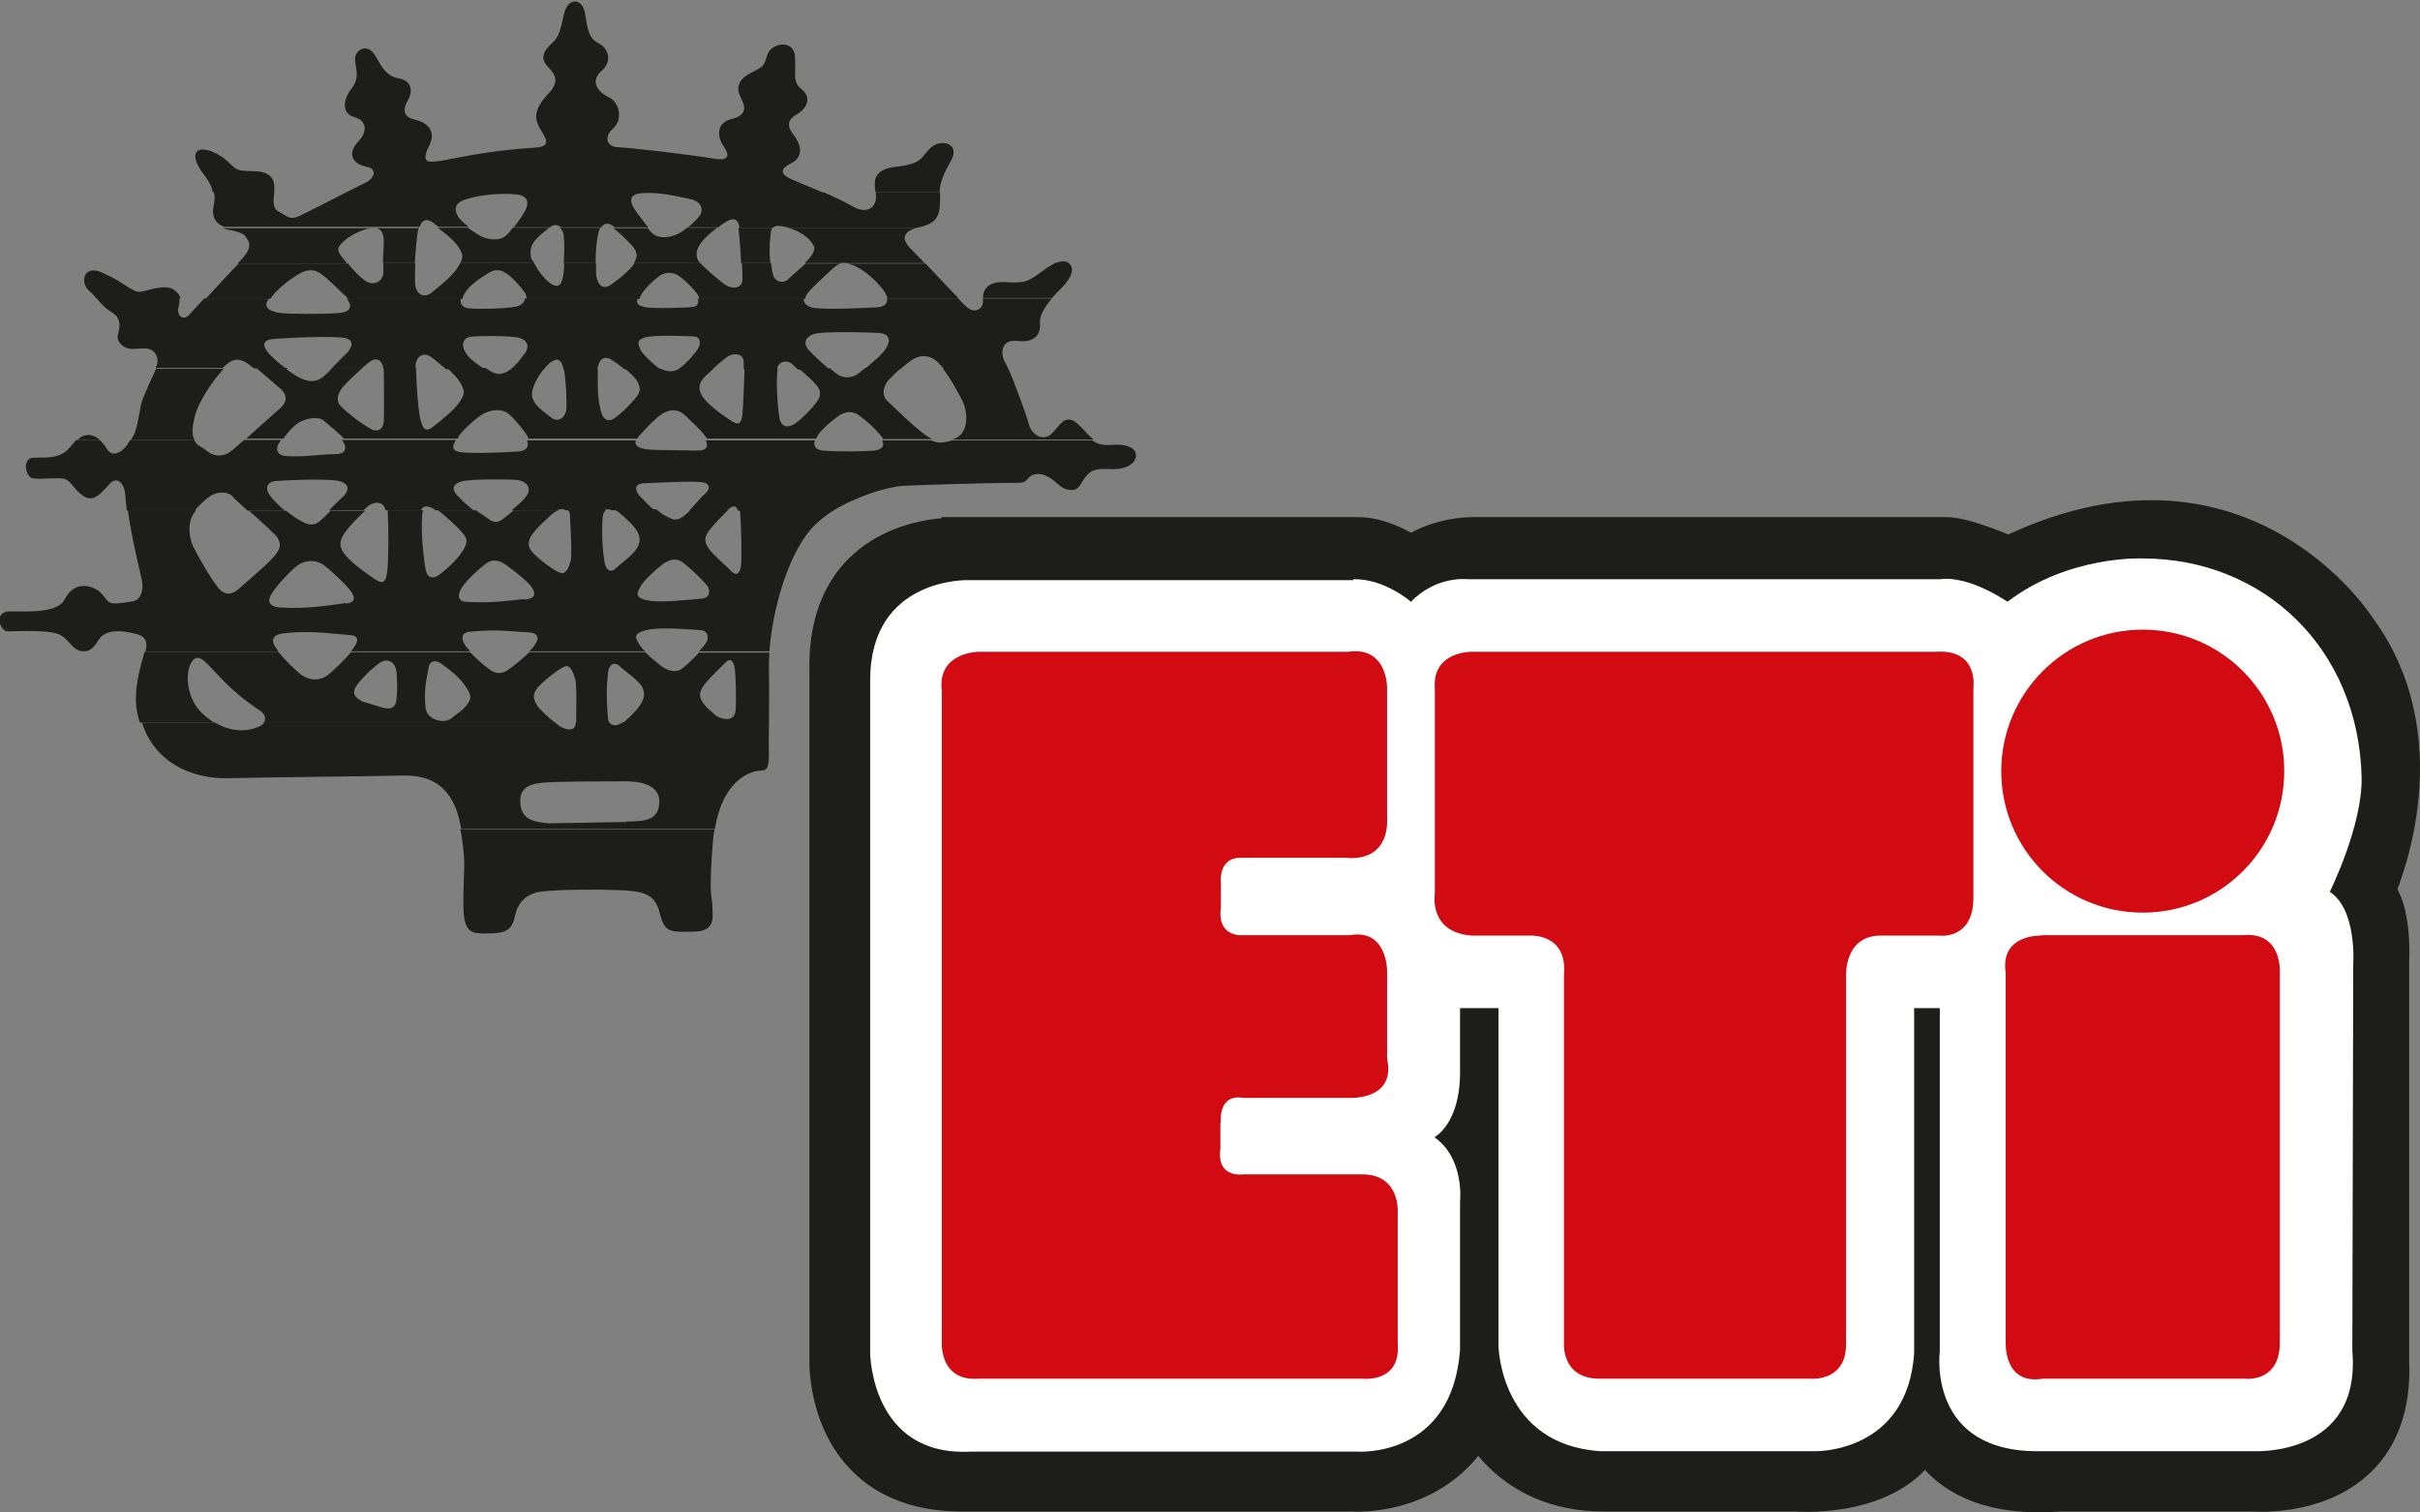 <?xml version="1.0" encoding="UTF-8"?>
<svg id="Layer_1" xmlns="http://www.w3.org/2000/svg" version="1.1" viewBox="0 0 547.3 342">
  <rect x="0" y="0" width="547.3" height="342" fill="#808080" stroke="none"/>
  <!-- Generator: Adobe Illustrator 29.5.0, SVG Export Plug-In . SVG Version: 2.1.0 Build 137)  -->
  <defs>
    <style>
      .st0 {
        stroke: #1d1d1b;
        stroke-width: 9.7px;
      }

      .st0, .st1 {
        fill: #1d1d1b;
      }

      .st1 {
        fill-rule: evenodd;
      }

      .st2 {
        fill: #d20a11;
      }

      .st3 {
        fill: #fff;
      }
    </style>
  </defs>
  <path class="st1" d="M161.6,187.5c-.2,1-.3,2-.4,3.1-1,12.6-.1,12.1-.1,14.3,0,2.3,1,5.8-4.3,5.8-5.2.1-6.5.3-7.6-4.2-1.1-4.5-3.8-5-9.7-5.2-6-.2-12.9-.1-16.8.3-3.8.4-5.6,2.7-6.2,5.4s-1.3,4-5.5,4.1c-4.2,0-6.3.5-6.2-7.1,0-7.5.6-8.1-.3-14.2-.1-.7-.2-1.5-.4-2.3h57.4,0Z"/>
  <path class="st1" d="M48.6,163.4c3.5,2.1,7.4,2.3,10.4.7.3-.1.5-.4.7-.7h65.8c.2.1.4.3.5.4,1.1,1,4.2,2.2,4.2-.4h0s7.6,0,7.6,0c.6.8,1.7.9,2.9,0h33.2c0,2.6-.1,4.7,0,6.9,0,4.7-.9,3.7-2.9,4.1-2.4.5-7.7,3-9.3,13h-57.4c-1-5.7-3.5-12.1-12.8-12-10.7.2-31.3.4-40.2.6-8.2.1-16.4-3.7-19.2-12.6h16.8,0ZM141.6,185.8c4.4,0,7.5-.3,7.5-4.6s-5.8-4.6-8.4-4.5c-2.6,0-14.3,0-17.8.3-3.5.3-5.6,1.4-5.2,4.9.3,3.5,3.3,4.1,6.6,4.3l17.3-.3h0Z"/>
  <path class="st1" d="M63,147.5c1.4,1.7,3.6,3.9,5,5,1.8,1.4,4.4,1.7,6.5-.1,1.7-1.5,3.7-3.5,4.9-4.9h26.9c1.4,1.5,3.3,3.1,4.4,3.9,1.4,1,2.8,1.2,4.5-.1,1.2-.9,3.2-2.5,4.5-3.8h26.2c1.2,1.2,2.9,2.5,3.6,3.1,1.1.8,3.1,1.9,4.9.5,1.1-.9,2.6-2.3,3.7-3.5h15.9c-.1,1.4-.1,2.7-.1,4,.1,5.3,0,9,0,12h-33.2c0,0,.2-.1.3-.2,1.7-1.4,3.4-3.2,4.1-4.5.7-1.2,1-2.8-.6-4.5-1.6-1.7-3.6-2.9-4.4-3.8-.9-.8-2.3-.8-2.6,1.6-.3,2.5-.4,6,0,10.2,0,.5.2.9.4,1.2h-7.6c0-2.7.2-8.6-.2-10-.4-1.4-1.1-3.3-2.3-2.9-1.2.4-4.7,3.1-6.2,4.8-1.5,1.8-.8,3.3.4,4.7,1.1,1.2,2.3,2.3,3.6,3.3H59.7c.4-.7.5-1.9-.9-2.8-7.3-4.8-9.7-8.6-12.5-11.1-1.9-1.7-2.8-.4-3.4,1-.9,2.5-.6,7.3,2.7,10.6.9.9,1.9,1.6,2.8,2.2h-16.8c-.2-.8-.5-1.6-.6-2.5-1-5.1,1.1-11.1,1.7-13.5h0s30.1,0,30.1,0h0ZM161.7,161.7c.8.7,4.5,2.2,4.7-1.3.1-2.6,0-7.1-.2-9.1-.3-2-1.1-2.5-2.1-1.5-1,1.1-3.8,3.6-5,5.3-1.2,1.8-.9,2.7,0,4,1,1.3,1.4,1.5,2.6,2.5h0ZM96.4,160.6c.2,1.8,3.8,3.5,5.9,1.7,1.4-1.2,2.1-1.4,3.2-2.8,1.2-1.4,1.2-2.3-.3-4.4-1.4-2.1-4.1-4.1-5.4-5-1.2-.9-2.7-.8-2.9,1.1-.3,1.9-1.2,4.8-.6,9.3h0ZM84.8,159.5c2.6.9,4.7,1.5,4.9-1.6,0-1.3.3-1.4,0-5.7-.1-2.2-1.9-3.8-4.1-2.1-2.1,1.7-1.8,1.4-3.6,3.3-1.6,1.7-2.9,3.4-.9,4.7,1.5,1,.1.2,3.6,1.4h0Z"/>
  <path class="st1" d="M44.3,115.5c-.1.2-.3.3-.4.5-1.4,1.8-1.4,5.4,0,8,1.5,3,3.9,7,5.5,9,1.5,1.8,3.2,1.5,4.7.1,1.5-1.4,6.6-5.6,8.1-7.5,1.6-1.9,1.3-3.2,0-4.7-.9-.9-3.6-3.4-5.9-5.4h8.4c1.2,1,2.4,1.8,3.3,2.3,2.1,1.2,3.2,1,4.4,0,.6-.5,1.4-1.3,2.4-2.3h7.8c-2.1,1.9-3.6,3.6-4.5,4.8-1,1.4-1.7,2.8-.4,4.7,1.3,1.9,4.6,4.3,6.8,5.8,2.1,1.5,2.8,1,3.1-1.8.3-2.8.3-10,.1-13,0-.2,0-.4,0-.6h8c0,.2-.2.5-.2.8-.4,4.6.4,10.8.8,12.8.4,1.9,1.8,1.9,3,1,1.2-.9,3.8-3,5.2-5.2,1.4-2.1,1.3-3,0-4.4-1.1-1.3-3.8-3.8-5.5-5h8.6c1.1.8,2,1.3,2.8,1.9,1.4,1.2,2.5.8,3.7-.2.5-.4,1.3-1,2.1-1.7h10.2c-.7.2-1.3.6-1.7,1-1.4,1.3-2.8,2.5-3.9,3.9-1.2,1.4-1.9,3-.3,4.7,1.6,1.7,5.1,4.3,6.4,4.6,1.2.3,1.9-1.6,2.2-3,.3-1.4-.1-7.4-.2-10,0-.6-.2-1-.5-1.3h8.7c-.4.3-.7.8-.8,1.6-.3,4.2,0,7.7.4,10.1.4,2.5,1.8,2.4,2.6,1.5.9-.9,2.8-2.1,4.3-3.9,1.5-1.8,1.2-3.3.4-4.6-.7-1.2-2.5-2.9-4.3-4.3-.3-.2-.6-.4-.9-.5h9.6c.8.6,1.5,1.2,2,1.4,1.5.8,2.4,1.4,4,.3.6-.4,1.2-1,1.9-1.7h8.5c-1.2,1.2-3.6,3.6-4.5,4.9-.9,1.3-1.2,2.2,0,4,1.3,1.7,4.2,4.1,5.2,5.2,1.1,1,1.9.4,2.1-1.5.2-2,0-9.1-.2-11.7,0-.3,0-.6-.2-.8h21.5c-2.1,1.3-4,2.9-5.5,4.6-5.1,6.1-8.5,17.9-9.2,27.4h-15.9c.7-.8,1.3-1.4,1.5-1.8.7-.9.8-2.9-1.3-3-2.1-.1-8.9-.8-12.1,0-3.3.8-2.4,1.9-1.6,3.3.3.4.7,1,1.3,1.5h-26.2c.5-.5,1-1,1.2-1.4.9-1.2,1.3-2.8-1.6-2.9-3-.1-6.8-.8-13.3-.1-1.6.2-1.9,1.6-.6,3.3.2.3.6.7.9,1.1h-26.9c.2-.3.4-.6.6-.8,1-1.4,1.4-2.8-1.1-2.9-2.5-.1-8.2-1.1-14.5-.4-2.4.2-3.3,1.3-2.2,3,.2.3.5.7.8,1.2h-30.1c.6-2.6-.2-3.5-2-4-2.7-.7-6.4-1.3-8.3.9-.7.8-1.5,3.1-3.8,3-2.3-.1-2.9-2.3-5-3.6-2.1-1.4-10.2-.9-12-.9-1.8,0-3.2-4.2,0-4.5,2.6-.2,11,.8,12.8-2.7,2.3-4.6,6.7-3.2,8.4-1.3,1.8,1.9.9,2.8,7,1.7,1.9-.3,2.5-2.5,2.1-4.7-.5-2.4-2.2-9-3.2-15.9h15.3,0ZM144.9,132.6c-.8,1.4-1.6,2.6,1.7,3.2,3.3.6,10-.3,12.1-.4,2.1-.2,1.9-2.1,1.2-3-.7-.9-3.6-3.8-5.5-5.2-1.9-1.4-3.8-.2-4.9.7-1,.8-3.9,3.3-4.7,4.8h0ZM118.6,135.6c3-.2,2.4-1.8,1.5-3-.9-1.2-4.1-3.8-5.9-5-1.8-1.2-3.2-1-4.5,0-1.4,1.1-4,3.4-5.2,5.2-1.2,1.8-.9,3.2.8,3.3,6.5.4,10.3-.4,13.3-.6h0ZM78.2,136.5c2.4-.2,2.1-1.6,1-3-1.1-1.4-3.6-3.8-5.7-5.5-2.1-1.7-4.8-1.3-6.5.1-1.7,1.4-4.7,4.6-5.7,6.4-1,1.8-.1,2.8,2.3,2.9,6.3.4,12.1-.7,14.5-1h0Z"/>
  <path class="st1" d="M22.5,99.5c.7.6,1.3,1.4,1.8,2.2,1.3,1.9,3.6.5,5-1.9,0-.1.1-.2.2-.3h14.4c.2.4.5.7.8,1.1,0,0,1.5.9,2.4,1.6,1.6,1.2,3.8,1.1,5.6-.5.4-.3,1.3-1.2,2.5-2.2h8.4c-.2.2-.3.4-.5.7-1,1.6-.1,2.8,1.3,2.9,3.7.4,8.4-.4,11.5-.4,3,0,2.3-2.2,1.4-3.2h25.8c-.7,1.2-1.3,2.5,1.3,2.8,3,.3,10.3,0,12.9-.2,2.1-.2,2.3-1.4,1.9-2.5h24.6c-.4,1.1.6,1.8,2.4,2,2.8.3,8.8.2,11.4.3,2.2.1,2.7-1,2-2.3h24.7c-.4,1.1,0,2.1,1.8,2.3,3,.3,9.6.2,11.6,0,1.6-.2,2.5-.9,1.8-2.3h11.1c1.3.6,2.6.7,4.6,0h31.9c1,.8,2.2,1.2,4.5,1,3.1-.2,5.3.6,5.3,2.4,0,1.8-2.2,3.2-5.4,3.1-3.1-.1-4.4-.1-5.8,1.5-1.4,1.6-1.5,3.4-3.6,3.2-2.1-.1-2.8-1.5-4.6-2.7-1.8-1.2-3.9-1.2-4.9,0-1,1.3-1.7,1.1-4.2,1.1-2.4,0-19.8.4-24.3.7-3.3.2-10.1,2.2-15.7,5.6h-21.5c-.5-1.6-1.6-.9-2.3-.2,0,0-.1.1-.2.2h-8.5c1.3-1.4,2.6-3,3.4-3.7,1.3-1.1,1.7-2.6-1.1-2.8-2.8-.2-10.4.2-12.7.3-2.3.2-1.8,1.8-.8,2.9,1.2,1.2,2.3,2.4,3.3,3.2h-9.6c-.7-.3-1.4-.3-1.8,0h-8.7c-.5-.4-1.3-.3-2,0h-10.2c1.2-1,2.6-2.1,3.4-3.3,1.4-2-.4-3.5-2.7-3.6-2.3-.1-10.2-.2-12.1.4-1.9.6-2.2,1.6-1,3,1.5,1.7,2.8,2.7,3.8,3.5h-8.6c-.1-.1-.3-.2-.4-.3-1.3-.8-2.5-.8-2.9.3h-8c-.5-2.3-2.8-1.9-4-.9-.3.3-.7.6-1,.9h-7.8c1.1-1.1,2.3-2.3,3.3-3.2,1.7-1.8,1-3.4-2.5-3.6-3.5-.3-10.8,0-12.9.2-2.1.2-2.2,1.8-1.5,2.9.8,1.2,2.2,2.6,3.6,3.8h-8.4c-1.5-1.4-2.9-2.6-3.4-3.2-1.2-1.4-4-1-5.2,0-1.1.8-2.2,1.8-3.4,3.2h-15.3c-.2-1.3-.3-2.5-.4-3.8-.2-2.4-1.8-4-3.4-2.4-1.5,1.6-2.8,3.4-4.5,3.4-1.7,0-3.4-2.2-4.4-3.4-1.1-1.2-1.8-1.2-4.4-1.1-2.6,0-2.1.2-4,0-1.9-.1-2.7-4.7,0-4.7,2.8,0,5.8.2,7.8-1.9.9-.9,1.4-1.6,1.8-2.1h5Z"/>
  <path class="st1" d="M50.5,83.5c-2.6,2.8-5.8,7.7-6.5,10.9-.4,1.8-.8,3.6,0,5.1h-14.4c.3-.5.5-.8.7-1.2.5-1.1.8-2.4,1.6-6.8.3-1.6,2.4-5.8,3.4-8.1h15.2,0ZM64.8,83.5c1.3,1,2.6,1.8,3.3,2.1,1.8.8,3.2.8,4.6-.1.6-.4,1.4-1.2,2.3-2.1h6.8c-1.6,1.4-3.4,3.1-4.4,4.3-1.4,1.8-1.2,3.3-.3,4.2.9,1,4.4,3.8,6.4,4.9,1.9,1.2,3.2.3,3.3-1.6.1-1.9,0-9.1,0-11.6,0-.1,0-.2,0-.3h7.3c0,2.8.4,8.7.9,11.2.6,2.8,1.4,3.1,2.7,2.2,1.2-.9,5-3.9,6.2-5.7,1.2-1.8,1.4-2.5.1-4.6-.6-1-1.7-2.1-2.9-3.2h8.7c.3.2.6.4.9.6,1.8,1.2,3.2.8,4.4,0,.2-.1.4-.3.6-.5h7.4c-1.3,1.6-2.8,4.1-2.8,5.9,0,2.3,2.9,4,4.3,5.2,1.4,1.2,3.3.3,3.5-2,.1-2.1-.1-6.6-.6-9h7.7c0,.2,0,.5,0,.7-.1,3.9.1,6.6.7,8.9.6,2.3,2,2.4,3.2,1.5,1.2-.9,2.8-2.3,4.5-4.3,1.7-1.9,1-3,.5-4-.3-.6-1.4-1.7-2.7-2.8h8.1c1.1.6,2.7.9,4.1,0h7.7c-.6.6-1.1,1.1-1.5,1.4-.9.9-2.2,2.1-1.3,4.2.9,2.1,4.8,4.8,6.6,6,1.8,1.2,2.5,1.2,2.8-1.3.2-2.1.4-7.4.5-10.4h7.5c-.5,3,0,9.2.4,11.3.4,2.1,2,2.2,3.5,1.2,1.6-1.1,3.6-3.2,4.6-4.5,1-1.2,1.6-2.5.4-4-.8-1.1-2.7-2.7-4.2-4h7.1c.5.4.9.8,1.2,1,1.5,1.3,3.7,1.5,5.6-.1.3-.3.7-.6,1.1-.9h8.1c-1,.9-1.9,1.8-2.7,2.6-1.4,1.6-1.5,3.5-.5,4.6,1.1,1,6.5,6.4,9.1,8.1.4.3.8.5,1.2.7h-11.1c-.1-.3-.3-.6-.6-.9-1.6-1.9-3-3.1-4.6-4.3-1.6-1.2-3.2-1.2-4.9,0-1.7,1.2-3.4,2.7-4.5,4.1-.2.3-.4.7-.5,1h-24.7c-.1-.2-.3-.5-.5-.7-1.2-1.6-2.5-2.6-4.4-4.5-2-1.9-4.1-1.3-5.8,0-1.7,1.3-2.9,2.7-4.4,4.3-.3.3-.6.7-.7.9h-24.6c0-.2-.2-.5-.3-.7-.7-1.2-3.2-4.2-4.3-5-1.5-1.1-3.7-.9-5.6.1-1.4.7-4.8,3.8-5.5,5-.1.2-.2.4-.3.6h-25.8s0,0,0-.1c-.9-1-3-2.7-4.4-3.9-1.4-1.2-4-.5-5.4.2-1.2.6-2.8,2.3-3.8,3.8h-8.4c2.6-2.4,6.5-5.8,7.8-7,1.9-1.8,1-3.4-.2-4.4-1-.8-3.5-3.1-5.4-4.6h7.2ZM228.1,83.5c1.5,3.4,4.1,10.6,4.6,12.5.6,2.3,3.4,4.3,5.6,1.6,2.2-2.6,2.4-2.7,3.6-2.7,1.2,0,2.8,1.9,4.2,3.4.4.4.8.8,1.2,1.1h-31.9s0,0,0,0c.9-.3,2.3-.9,2.9-3,.7-2.5-.3-5.2-.8-6.1-.5-.9-2.3-4.4-4.2-6.9h14.6ZM17.6,99.5c.5-.6.9-.9,2-1.1,1.1-.1,2.1.3,3,1.1h-5Z"/>
  <path class="st1" d="M40.6,67.5c0,.7-.1,1.5-.3,2.3-.3,1.5,1.1,2.9,2.5,1.4.5-.6,1.8-2,3.4-3.7h14.6c-.2.2-.3.5-.4.7-.8,1.8,1.6,2.4,3.1,2.6,1.6.2,8.9.3,13.1,0,3.5-.3,2.7-2.2,1.8-3.3h25.8c-.2,1,.2,1.9,1.5,2.2,1.8.3,9.4.1,11.2-.4,1.1-.3,1.8-1,1.8-1.8h25.5c-.3,1-.1,1.5,1.4,1.9,1.8.5,9.8.2,11.2,0,1-.1,1.3-1,1-1.9h23.9c0,.8.5,1.6,1.8,2,1.9.7,12.9.1,14.9,0,1.5-.1,2.4-.8,2.2-2h16.1c.6.6,1,1.1,1.4,1.4,2.3,2.6,4.4.8,4.2-.9,0-.2,0-.3,0-.5h15.6c-1.6,1.9-2.8,3.7-2.7,5.5.2,2.6-1.1,4.6-5.2,4.1-4-.4-3.6,3.4-2.7,4.8.2.3.4.8.8,1.6h-14.6c-.5-.6-.9-1.1-1.4-1.6-2.3-2-4.4-1.5-6-.4-.7.5-1.6,1.2-2.5,2h-8.1c1.9-1.6,4.3-3.5,5.1-5.1,1-1.9.1-3-1.8-3.1-1.9-.1-12.9-.5-14.9.3-1.9.7-2.1,2.1-1.3,3.2.6.8,3.3,3.3,5,4.8h-7.1c-.5-.5-1-.9-1.3-1.2-1.3-1.2-3.2-.6-3.5,1.1h0c0,0-7.5,0-7.5,0v-1.5c0-2.3-2.5-2.2-3.9-1.2-1.1.9-2.2,1.8-3.2,2.7h-7.7c.1,0,.3-.2.4-.3,1.6-1.2,3.1-2.9,3.9-4.1.9-1.2.8-2.8-.6-3-1.4-.1-9.4-.4-11.2.2s-1.7,1.1-1.2,2.5c.6,1.4,2.9,3.4,4.3,4.5,0,0,.2.1.3.2h-8.1c-.8-.7-1.7-1.4-2.7-2-2.2-1.5-3.2.3-3.4,2h-7.7c0-.2,0-.4-.1-.6-.6-2.3-2.1-1.6-3.2-.6-.3.3-.7.7-1.1,1.2h-7.4c1-.9,2.1-2.2,3.1-3.6,1.2-1.6.5-3-1.3-3.5-1.7-.5-9.4-.5-11.2-.2-1.7.4-1.8,2.1-1,3.4,1,1.7,2.8,2.8,4.4,3.9h-8.7c-1.2-1-2.4-2-3.3-2.7-1.9-1.4-3.5-.1-3.6,1.8,0,.2,0,.5,0,.9h-7.3c-.2-2.2-1.7-2.8-3.2-1.6-.5.4-1.1.9-1.8,1.5h-6.8c1.3-1.3,2.7-2.8,3.3-3.3,1-.9,2.9-3.6-1.3-3.8-4.2-.3-13.8.2-15.4.4-1.6.2-2.3,1-1.2,2.6.8,1.2,2.6,2.7,4.3,4h-7.2c-.5-.4-1-.8-1.4-1.1-1.8-1.2-3.4-1.2-5.2.6-.1.1-.3.3-.4.4h-15.2c0-.1.1-.3.2-.4.7-1.7-.2-4-2.7-4-2.4,0-3.7.6-5.3-.9-1.6-1.6-.2-2.8-.4-4.7-.2-1.9-1.3-2.2-2.9-3.4-1-.8-1.6-1.6-2.4-2.5h18.9,0Z"/>
  <path class="st1" d="M78.6,59.5c1.5,1.8,2.6,3,4,4,1.6,1.2,4.2.4,4.1-2.1,0-.7,0-1.3,0-1.9h7.2c0,2-.1,3.9,0,4.9.2,2,1.8,3.2,3.7,1.8,1.7-1.4,4.9-3.9,6.1-6,.1-.2.3-.5.4-.7h16.7c.9,1.8,2.3,3.5,3.3,4.3,1.1.9,2.6,1.6,3.1-.7.2-.9.4-2.2.4-3.6h7.2c0,.7,0,1.4,0,2.2,0,1.8,1.1,4.4,3.5,2.6,2.4-1.7,4.6-3.7,5.2-4.8h14.9c.3.4.6.6.9.9.9.9,2.8,2.6,4.7,4,1.4,1,3.9,1,3.9-1.2,0-.8,0-2.1-.1-3.7h6.6c0,.8.2,1.6.4,2.5.3,1.7,2.3,2.3,3.5,1.1.8-.8,2.5-2.2,3.9-3.5h8c-.6.1-1.1.5-1.6.9-1.2,1.1-5.4,4.9-6.1,6-.2.4-.4.7-.4,1.1h-23.9c-.1-.4-.3-.7-.5-1.1-.9-1.2-2.4-2.8-4-4s-3.6-.9-4.7,0c-1.4,1.1-3.7,3.2-4.2,4.6,0,.2-.1.4-.2.5h-25.5c0-.5-.1-1.1-.6-1.7-1.2-1.6-2.6-3.1-3.9-4-1.2-.9-2.6-1.2-4.4,0-1.8,1.2-4,2.5-5.2,4.6-.2.4-.4.7-.4,1.1h-25.8c-.2-.2-.4-.4-.6-.6-1.1-.9-4.4-4.4-5.8-5.2-1.4-.9-2.8-.9-4.5,0-1.6.8-5.3,3.5-6.8,5.8h-14.6c2.4-2.6,5.4-5.9,7.5-8h24.8ZM209.2,59.5c2.5,2.6,5.6,5.9,7.6,8h-16.1c0-.3-.2-.7-.4-1.1-1.1-1.9-4.1-4.8-6.3-5.9-.9-.5-1.7-.8-2.4-.9h17.5ZM241.7,59.5s0,0,.1.1c1.1.9.9,2.8-1.6,5.4-.8.8-1.6,1.6-2.3,2.4h-15.6c0-1.7.9-3.8,5.1-3.6,4.5.3,5.1-.1,8.5-2.6,1.2-.9,2.2-1.4,2.9-1.8h2.9ZM21.8,67.5c-.5-.6-1-1.2-1.7-1.8-2-1.7-1.3-5.9,2.9-4.1,4.2,1.9,5.2,3,6.8,3.8,1.6.9,1.6.7,4.5,0,3.7-.9,4.7-.3,5.8.8.4.4.6.8.7,1.3h-18.9Z"/>
  <path class="st1" d="M94.7,51.5c0,.2-.2.5-.2.8-.3,1.6-.5,4.5-.7,7.2h-7.2c0-1.7.2-3.4.2-4.8,0-3.4-1.8-3.4-3.9-2.9-2.2.6-4.5,2-5.4,3,0,0,.9-.8,0,0-1.9,1.7-.7,2.6.7,4.4,0,.1.2.2.3.4h-24.8c.2-.2.4-.4.6-.6,3.4-3.4,1.7-4.7,1.3-5.4-.3-.7-1.6-1.2-4.1-1.7-.4,0-.8-.2-1.2-.3h44.2ZM105.8,51.5c1.1.8,2.2,1.5,2.9,1.9,1.9.9,4.2,1.1,5.6,0,.5-.4,1.1-1.1,1.7-1.9h8.2s0,0,0,0c-1.4,1.2-4.2,3-4.2,5.3s.3,1.7.8,2.7h-16.7c.8-1.6.5-2.3-.6-3.9-.9-1.3-3-3-4.5-4.1h6.9ZM135.8,51.5c-.2.3-.4.7-.5,1.3-.4,1.8-.6,4-.6,6.7h-7.2c.1-2.2.2-4.6,0-6,0-.9-.4-1.6-.9-2h9.1ZM146.4,51.5c.5.6.9,1.1,1.3,1.4,1.4,1.1,3.7.9,5.6,0,.6-.3,1.4-.8,2.1-1.4h6.8c-1.7,1.3-3.7,3-4.4,4.7-.6,1.5-.1,2.5.5,3.3h-14.9s0,0,0,0c.5-1.1,1.2-2.1-.5-4-1.6-1.7-3-3-4.2-3.9h7.6ZM174.7,51.5c-.4.5-.4,1.3-.5,2.2-.2,1.5-.2,3.6,0,5.8h-6.6c-.1-2.8-.4-6.3-.6-8h7.6ZM207.4,51.5c-3.4,1-3.4,2.6-1.6,4.6.6.6,1.9,1.9,3.3,3.4h-17.5c-.6-.1-1.1-.1-1.6,0h-8c.6-.6,1.2-1.2,1.5-1.7,1.1-1.6.7-2.2-.3-3.4-1.1-1.2-2.5-2.1-4.4-2.7-.2,0-.4-.1-.6-.2h29.1ZM238.8,59.5c1.4-.6,2.2-.5,2.9,0h-2.9Z"/>
  <path class="st1" d="M62,43.5c0,0,0,.2,0,.3-.5,3.7.6,3.8,1.8,4.5,1.2.7,2,1.5,4,.5,2.9-1.4,6.6-3.3,10.5-5.3h108c2.5,1.1,4.9,2.2,6.6,3.2,3.2,1.9,5.4.1,5.2-2.4,0-.2,0-.5,0-.8h14.5c0,.4,0,.8,0,1.2,0,3,0,5.6-4.3,6.6-.3,0-.6.1-.8.2h-29.1c-2.2-.6-3.1-.5-3.6,0h-7.6c0,0,0-.1,0-.2-.4-2.4-2-1.9-3.7-.7-.3.2-.7.5-1.1.8h-6.8c.9-.7,1.8-1.6,2.3-2.2,1.4-1.5,1-3.6-1.9-4.2-2.9-.6-7.4-1.7-11-1.3-2.6.3-3.1,1.6-.8,4.6.6.7,1.5,2.1,2.4,3.1h-7.6c-.1-.1-.3-.2-.4-.3-.9-.7-2-.7-2.6.3h-9.1c-.7-.6-1.7-.7-2.5,0h-8.2c.8-1,1.6-2.1,2-2.8,1.7-2.5,1.4-4.2-1.2-4.6-3.6-.4-8.3,0-11.7,1.1-2.9.9-2.4,2.7-1.7,3.9.4.6,1.3,1.5,2.4,2.3h-6.8c-.5-.4-.9-.6-1.2-.9-1.1-.8-2.4-1.1-3.1.9h-44.2c-1.8-.7-2.9-2.1-2.4-4.7.3-1.3.3-2.4,0-3.3h13.9,0Z"/>
  <path class="st1" d="M48.1,43.5c-.2-1.4-.9-2.5-1.6-3.5-1.3-1.6-3.2-4.5-1.9-5.8,1.4-1.2,5.1.6,6.9,2.3,1.8,1.7,1.8,2.2,5.5,2.2,3.6,0,5.4,1.2,5,4.7h-13.9ZM78.3,43.5c1.3-.7,2.7-1.3,4-2,3.2-1.5,2.4-3.5.9-3.7-2.8-.5-5.3-2.5-2-6,1.7-1.8,2-4.4-1-5.3-3-.8-2.7-4-.6-6.6,2-2.6.6-4.9.7-6.8.2-1.9,2.8-3.4,4.5-.6,1.1,1.7,2.2,4.7,5.3,5.2,3.2.5,3.2,3.2,2.2,4.9s-1.5,3.7,1.3,4.4c2.8.6,5.3,2.4,3.4,6.1-1.8,3.7-.3,3.7,2.5,3.3,2.8-.4,10.1-2.3,21.3-3,3.5-.2,3.1-1.4,1.7-3.7-1.4-2.2-2.4-4.5,1.6-8.6,2.6-2.7,1.3-4.4,0-5.8-1.4-1.4-2.1-3,.8-5.6,1.6-1.4,1.9-3.2,2.7-6.7.8-3.5,4.1-3.6,4.7,0,.6,3.7.8,5.6,3.1,6.8,2.3,1.2,3.1,4.1.6,6.3s-1,4.6,1.7,5.9c2.6,1.3,3.1,5.2,1,7-2.1,1.8-1.7,4.2,1.1,4.3,2.8.1,15.7,1.6,21.8,2.6,3.9.6,3.1-1.3,2-2.9-1.1-1.5-2-5,1.6-6,3.7-.9,3.5-2.7,2.4-4.8-1.1-2.1-.9-4,2-5.6,3-1.6,3.1-1.3,3.9-4.1.8-2.8,6.1-3.8,6.3.4.2,4.2-.6,5.6,1.5,7.3,2.1,1.7,1.6,4.1-1.3,5.8-2.3,1.3-1.7,3-.6,4.4,1.1,1.4,3.1,4.8-.6,6.6-3.6,1.8-.9,3.1.8,3.8,2,.9,4.4,1.8,6.6,2.8h-108,0ZM198,43.5c-.3-2.3-.8-5.2,4.7-5.8,6.1-.6,5.7-2.4,7.8-4.3,2.1-2,6.8-1.2,4.6,2.9-1.9,3.4-2.5,5-2.6,7.2h-14.5Z"/>
  <path class="st0" d="M217.8,121.9s-30.6-2.2-29.9,29.9v156s-.9,28.8,29.1,29.2h88.9s19.7,1.5,28.4-16.8c0,0,6.6,16.8,28.4,16.8h43.8s22.6,1.8,29-13.5c0,0,4.2,15.5,30.1,13.5h44.5s31.3,2.4,29.9-29.2v-90.4s.7-11.8-3.3-15.7c0,0,15.3-32.8-4-59.1h0s-26.4-41.9-78.4-16.4c0,0-9.8-4.4-14.2-4.4h-105.7s-8.4-.6-15.3,4.4c0,0-6.2-4.6-12.4-4.4h-88.9,0Z"/>
  <path class="st3" d="M306,131c7.1-.2,13.1,5.1,13.1,5.1,5.8-6,12.8-5.1,12.8-5.1h106.8c6.8-.9,15.3,5.1,15.3,5.1,13.9-10.6,30.6-9.8,30.6-9.8,27.3,0,48.8,20.3,49.5,49.5.2,11-7.2,25.9-7.2,25.9,6.2,4,5.3,16.4,5.3,16.4l-.2,87.5c2,23.9-22.2,22.6-22.2,22.6h-47.8c-26.4.7-23.3-22.6-23.3-22.6v-77.6h-5.8v78c-1.5,22.6-22.2,22.2-22.2,22.2h-48.8c-22.6-1.5-23-23.7-23-23.7v-76.5h-8.7v14.6c0,11.6-5.8,14.6-5.8,14.6,6.9,4.8,5.8,14.6,5.8,14.6v33.5c-1.8,24.4-23,23-23,23h-87.8c-22.4,1.1-22.6-22.2-22.6-22.2v-152.3c0-23.3,22.2-22.6,22.2-22.6h87.1,0Z"/>
  <path class="st2" d="M276.1,253.8s-.7-6.5,5.1-5.5h23.7s10.9.7,8.8-8.8v-20s0-9.5-8.4-8h-24.1s-6,.7-5.1-6.2v-5.5s-.7-5.8,4.4-5.8h24.1s9.7,1.5,9.1-9.5v-29.1s0-9.3-8.8-8h-83.5s-9.5,0-8.4,8.9v147.1s-.7,9.1,8.4,8.4h86.7s8.8,1.1,8-8v-29.5s.7-8.7-8-8.7h-27s-6,.9-5.1-5.7v-6h0Z"/>
  <path class="st2" d="M437.9,147.4h-105s-9.1-.2-8.4,8.4v46.3s-1.5,8.8,8.4,9.5h12.6s9.1-.9,8.2,8.9v83.1s-.7,8.2,8,8.2h47.6s8.2.9,8.2-7.8v-83.3s-.5-9.5,8.4-9.1h12.6s7.8,1.1,7.8-8.6v-47.4s1.3-8.8-8.4-8.2h0Z"/>
  <path class="st2" d="M461.6,211.6s-9.3-.4-8,8.4v83.6s-.5,9.7,8.4,8.2h45.6s8,1.1,8-8.2v-83.5s.7-9.5-8.4-8.6h-45.6Z"/>
  <path class="st2" d="M452.6,174.4c0-17.6,14.3-32,32-32s32,14.3,32,32-14.3,32-32,32-32-14.3-32-32h0Z"/>
</svg>